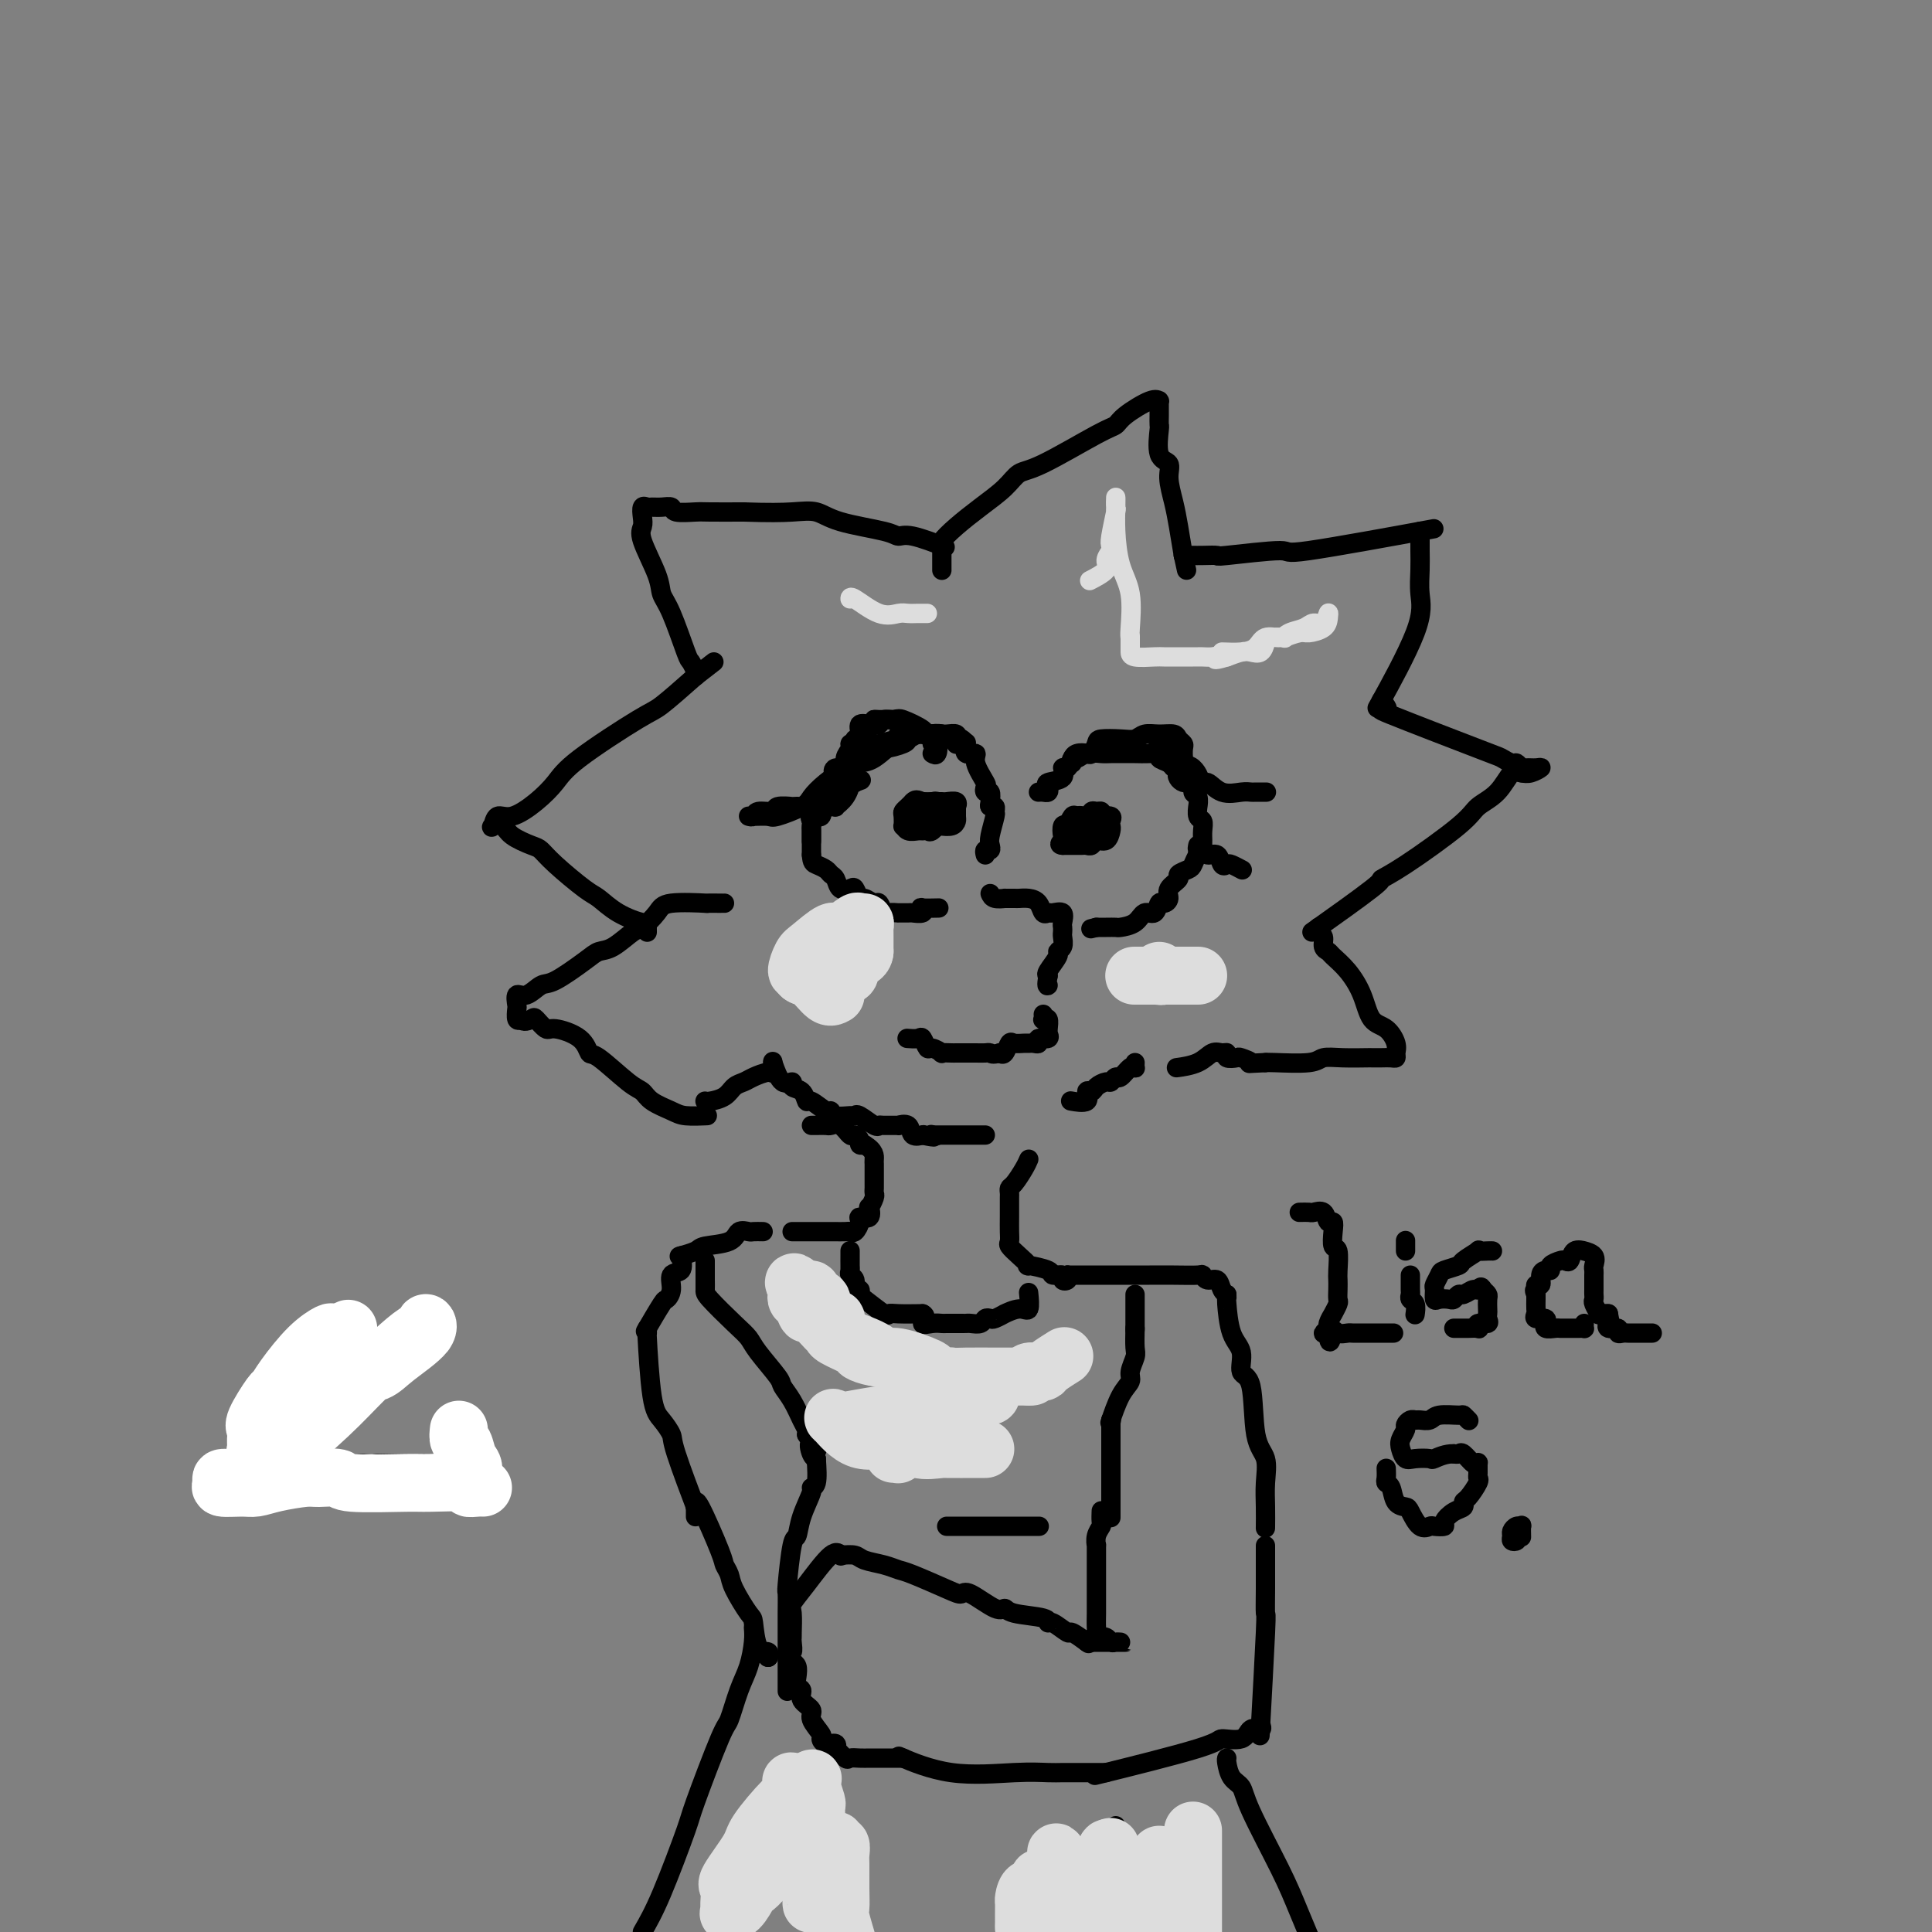 <svg viewBox='0 0 400 400' version='1.1' xmlns='http://www.w3.org/2000/svg' xmlns:xlink='http://www.w3.org/1999/xlink'><rect x="0" y="0" width="400" height="400" fill="#808080" stroke="none"/><g fill='none' stroke='rgb(0,0,0)' stroke-width='4' stroke-linecap='round' stroke-linejoin='round'><path d='M71,281c-0.076,-0.451 -0.152,-0.901 -1,0c-0.848,0.901 -2.468,3.155 -4,4c-1.532,0.845 -2.974,0.281 -5,2c-2.026,1.719 -4.635,5.722 -6,7c-1.365,1.278 -1.486,-0.170 -2,0c-0.514,0.170 -1.420,1.958 -2,3c-0.580,1.042 -0.832,1.337 -1,2c-0.168,0.663 -0.252,1.694 0,2c0.252,0.306 0.840,-0.114 1,0c0.160,0.114 -0.108,0.763 0,1c0.108,0.237 0.592,0.063 1,0c0.408,-0.063 0.740,-0.013 1,0c0.260,0.013 0.446,-0.011 1,0c0.554,0.011 1.475,0.055 2,0c0.525,-0.055 0.655,-0.211 1,0c0.345,0.211 0.905,0.789 2,1c1.095,0.211 2.727,0.057 4,0c1.273,-0.057 2.189,-0.015 3,0c0.811,0.015 1.517,0.004 3,0c1.483,-0.004 3.741,-0.002 6,0'/><path d='M75,303c4.074,0.309 1.760,0.083 3,0c1.240,-0.083 6.034,-0.022 8,0c1.966,0.022 1.105,0.006 2,0c0.895,-0.006 3.546,-0.002 5,0c1.454,0.002 1.709,0.000 2,0c0.291,-0.000 0.617,-0.000 1,0c0.383,0.000 0.824,0.000 1,0c0.176,-0.000 0.088,-0.000 0,0'/><path d='M150,187c-0.031,0.003 -0.062,0.005 -1,0c-0.938,-0.005 -2.783,-0.019 -3,0c-0.217,0.019 1.195,0.069 0,0c-1.195,-0.069 -4.998,-0.257 -7,0c-2.002,0.257 -2.203,0.958 -3,2c-0.797,1.042 -2.191,2.427 -3,3c-0.809,0.573 -1.032,0.336 -2,1c-0.968,0.664 -2.681,2.228 -4,3c-1.319,0.772 -2.243,0.751 -3,1c-0.757,0.249 -1.345,0.769 -3,2c-1.655,1.231 -4.377,3.174 -6,4c-1.623,0.826 -2.148,0.535 -3,1c-0.852,0.465 -2.033,1.687 -3,2c-0.967,0.313 -1.720,-0.284 -2,0c-0.280,0.284 -0.085,1.447 0,2c0.085,0.553 0.061,0.495 0,1c-0.061,0.505 -0.160,1.573 0,2c0.160,0.427 0.580,0.214 1,0'/><path d='M108,211c0.267,0.807 1.433,0.326 2,0c0.567,-0.326 0.533,-0.496 1,0c0.467,0.496 1.434,1.659 2,2c0.566,0.341 0.732,-0.140 2,0c1.268,0.140 3.639,0.901 5,2c1.361,1.099 1.714,2.535 2,3c0.286,0.465 0.507,-0.041 2,1c1.493,1.041 4.260,3.627 6,5c1.740,1.373 2.453,1.531 3,2c0.547,0.469 0.928,1.250 2,2c1.072,0.750 2.834,1.469 4,2c1.166,0.531 1.737,0.874 3,1c1.263,0.126 3.218,0.036 4,0c0.782,-0.036 0.391,-0.018 0,0'/><path d='M134,193c-0.009,-0.883 -0.019,-1.767 0,-2c0.019,-0.233 0.066,0.184 -1,0c-1.066,-0.184 -3.245,-0.970 -5,-2c-1.755,-1.030 -3.087,-2.303 -4,-3c-0.913,-0.697 -1.407,-0.819 -3,-2c-1.593,-1.181 -4.285,-3.420 -6,-5c-1.715,-1.580 -2.453,-2.501 -3,-3c-0.547,-0.499 -0.904,-0.576 -2,-1c-1.096,-0.424 -2.933,-1.193 -4,-2c-1.067,-0.807 -1.365,-1.650 -2,-2c-0.635,-0.350 -1.609,-0.207 -2,0c-0.391,0.207 -0.201,0.478 0,0c0.201,-0.478 0.412,-1.705 1,-2c0.588,-0.295 1.555,0.341 3,0c1.445,-0.341 3.370,-1.660 5,-3c1.630,-1.340 2.964,-2.702 4,-4c1.036,-1.298 1.772,-2.534 5,-5c3.228,-2.466 8.946,-6.164 12,-8c3.054,-1.836 3.444,-1.810 5,-3c1.556,-1.190 4.278,-3.595 7,-6'/><path d='M144,140c6.667,-5.167 3.333,-2.583 0,0'/><path d='M144,140c0.103,-0.199 0.206,-0.398 0,-1c-0.206,-0.602 -0.721,-1.606 -1,-2c-0.279,-0.394 -0.321,-0.178 -1,-2c-0.679,-1.822 -1.996,-5.681 -3,-8c-1.004,-2.319 -1.694,-3.096 -2,-4c-0.306,-0.904 -0.226,-1.934 -1,-4c-0.774,-2.066 -2.400,-5.166 -3,-7c-0.600,-1.834 -0.172,-2.400 0,-3c0.172,-0.600 0.090,-1.232 0,-2c-0.090,-0.768 -0.188,-1.671 0,-2c0.188,-0.329 0.663,-0.084 1,0c0.337,0.084 0.534,0.009 1,0c0.466,-0.009 1.199,0.050 2,0c0.801,-0.050 1.670,-0.210 2,0c0.330,0.210 0.119,0.788 1,1c0.881,0.212 2.853,0.057 4,0c1.147,-0.057 1.471,-0.016 3,0c1.529,0.016 4.265,0.008 7,0'/><path d='M154,106c5.255,0.180 7.894,0.129 10,0c2.106,-0.129 3.680,-0.338 5,0c1.320,0.338 2.386,1.222 5,2c2.614,0.778 6.775,1.449 9,2c2.225,0.551 2.514,0.983 3,1c0.486,0.017 1.169,-0.380 3,0c1.831,0.380 4.809,1.537 6,2c1.191,0.463 0.596,0.231 0,0'/><path d='M195,113c0.000,0.833 0.000,1.665 0,2c0.000,0.335 0.000,0.172 0,1c0.000,0.828 0.000,2.646 0,2c0.000,-0.646 0.000,-3.756 0,-5c0.000,-1.244 0.000,-0.622 0,0'/><path d='M195,113c0.000,0.000 0.100,0.100 0.1,0.1'/><path d='M195,113c-0.223,-0.178 -0.447,-0.356 0,-1c0.447,-0.644 1.564,-1.754 3,-3c1.436,-1.246 3.189,-2.628 5,-4c1.811,-1.372 3.679,-2.734 5,-4c1.321,-1.266 2.094,-2.435 3,-3c0.906,-0.565 1.944,-0.527 5,-2c3.056,-1.473 8.129,-4.458 11,-6c2.871,-1.542 3.540,-1.643 4,-2c0.460,-0.357 0.712,-0.972 2,-2c1.288,-1.028 3.613,-2.469 5,-3c1.387,-0.531 1.836,-0.151 2,0c0.164,0.151 0.044,0.073 0,0c-0.044,-0.073 -0.011,-0.140 0,0c0.011,0.140 0.001,0.486 0,1c-0.001,0.514 0.008,1.197 0,2c-0.008,0.803 -0.031,1.725 0,2c0.031,0.275 0.116,-0.097 0,1c-0.116,1.097 -0.435,3.663 0,5c0.435,1.337 1.622,1.444 2,2c0.378,0.556 -0.053,1.561 0,3c0.053,1.439 0.591,3.310 1,5c0.409,1.690 0.688,3.197 1,5c0.312,1.803 0.656,3.901 1,6'/><path d='M245,115c1.167,5.333 0.583,2.667 0,0'/><path d='M245,115c0.718,-0.003 1.435,-0.006 2,0c0.565,0.006 0.977,0.020 2,0c1.023,-0.020 2.657,-0.073 3,0c0.343,0.073 -0.604,0.271 2,0c2.604,-0.271 8.760,-1.011 11,-1c2.240,0.011 0.565,0.772 6,0c5.435,-0.772 17.982,-3.078 23,-4c5.018,-0.922 2.509,-0.461 0,0'/><path d='M294,110c0.002,0.173 0.004,0.346 0,1c-0.004,0.654 -0.013,1.789 0,3c0.013,1.211 0.048,2.499 0,4c-0.048,1.501 -0.178,3.217 0,5c0.178,1.783 0.663,3.634 -1,8c-1.663,4.366 -5.475,11.247 -7,14c-1.525,2.753 -0.762,1.376 0,0'/><path d='M286,145c0.819,0.931 1.638,1.861 1,2c-0.638,0.139 -2.732,-0.514 1,1c3.732,1.514 13.290,5.194 18,7c4.710,1.806 4.570,1.738 5,2c0.430,0.262 1.428,0.855 2,1c0.572,0.145 0.719,-0.158 1,0c0.281,0.158 0.696,0.778 1,1c0.304,0.222 0.496,0.046 1,0c0.504,-0.046 1.321,0.039 2,0c0.679,-0.039 1.221,-0.203 1,0c-0.221,0.203 -1.206,0.772 -2,1c-0.794,0.228 -1.397,0.114 -2,0'/><path d='M315,160c-0.794,-0.048 -1.278,-0.669 -2,0c-0.722,0.669 -1.680,2.628 -3,4c-1.320,1.372 -3.002,2.157 -4,3c-0.998,0.843 -1.313,1.744 -4,4c-2.687,2.256 -7.745,5.867 -11,8c-3.255,2.133 -4.708,2.788 -5,3c-0.292,0.212 0.575,-0.020 -2,2c-2.575,2.020 -8.593,6.291 -11,8c-2.407,1.709 -1.204,0.854 0,0'/><path d='M273,192c0.000,0.000 0.100,0.100 0.1,0.1'/><path d='M273,192c-0.121,0.363 -0.241,0.726 0,1c0.241,0.274 0.844,0.459 1,1c0.156,0.541 -0.134,1.437 0,2c0.134,0.563 0.692,0.791 1,1c0.308,0.209 0.365,0.397 1,1c0.635,0.603 1.848,1.621 3,3c1.152,1.379 2.242,3.118 3,5c0.758,1.882 1.185,3.905 2,5c0.815,1.095 2.020,1.260 3,2c0.980,0.740 1.735,2.055 2,3c0.265,0.945 0.039,1.521 0,2c-0.039,0.479 0.109,0.860 0,1c-0.109,0.140 -0.475,0.038 -1,0c-0.525,-0.038 -1.208,-0.011 -2,0c-0.792,0.011 -1.691,0.007 -2,0c-0.309,-0.007 -0.026,-0.016 -1,0c-0.974,0.016 -3.203,0.057 -5,0c-1.797,-0.057 -3.162,-0.211 -4,0c-0.838,0.211 -1.149,0.788 -3,1c-1.851,0.212 -5.243,0.061 -7,0c-1.757,-0.061 -1.878,-0.030 -2,0'/><path d='M262,220c-4.742,0.214 -3.098,0.250 -3,0c0.098,-0.250 -1.349,-0.784 -2,-1c-0.651,-0.216 -0.506,-0.112 -1,0c-0.494,0.112 -1.628,0.233 -2,0c-0.372,-0.233 0.019,-0.819 0,-1c-0.019,-0.181 -0.447,0.043 -1,0c-0.553,-0.043 -1.231,-0.352 -2,0c-0.769,0.352 -1.630,1.364 -3,2c-1.370,0.636 -3.249,0.896 -4,1c-0.751,0.104 -0.376,0.052 0,0'/><path d='M205,185c0.181,0.423 0.362,0.845 1,1c0.638,0.155 1.732,0.041 2,0c0.268,-0.041 -0.289,-0.009 0,0c0.289,0.009 1.425,-0.004 2,0c0.575,0.004 0.588,0.025 1,0c0.412,-0.025 1.222,-0.097 2,0c0.778,0.097 1.522,0.364 2,1c0.478,0.636 0.688,1.641 1,2c0.312,0.359 0.725,0.071 1,0c0.275,-0.071 0.414,0.075 1,0c0.586,-0.075 1.621,-0.372 2,0c0.379,0.372 0.103,1.413 0,2c-0.103,0.587 -0.032,0.721 0,1c0.032,0.279 0.025,0.703 0,1c-0.025,0.297 -0.067,0.468 0,1c0.067,0.532 0.242,1.424 0,2c-0.242,0.576 -0.900,0.835 -1,1c-0.100,0.165 0.358,0.237 0,1c-0.358,0.763 -1.531,2.218 -2,3c-0.469,0.782 -0.235,0.891 0,1'/><path d='M217,202c-0.467,2.467 -0.133,2.133 0,2c0.133,-0.133 0.067,-0.067 0,0'/><path d='M204,177c-0.111,-0.445 -0.222,-0.890 0,-1c0.222,-0.110 0.777,0.115 1,0c0.223,-0.115 0.113,-0.571 0,-1c-0.113,-0.429 -0.230,-0.833 0,-2c0.230,-1.167 0.808,-3.099 1,-4c0.192,-0.901 -0.000,-0.771 0,-1c0.000,-0.229 0.193,-0.817 0,-1c-0.193,-0.183 -0.770,0.038 -1,0c-0.230,-0.038 -0.112,-0.336 0,-1c0.112,-0.664 0.218,-1.693 0,-2c-0.218,-0.307 -0.760,0.110 -1,0c-0.240,-0.110 -0.177,-0.745 0,-1c0.177,-0.255 0.468,-0.128 0,-1c-0.468,-0.872 -1.694,-2.742 -2,-4c-0.306,-1.258 0.310,-1.904 0,-2c-0.310,-0.096 -1.545,0.359 -2,0c-0.455,-0.359 -0.130,-1.531 0,-2c0.130,-0.469 0.065,-0.234 0,0'/><path d='M200,154c-1.392,-2.255 -1.873,-0.394 -2,0c-0.127,0.394 0.099,-0.681 0,-1c-0.099,-0.319 -0.524,0.117 -1,0c-0.476,-0.117 -1.003,-0.788 -2,-1c-0.997,-0.212 -2.464,0.034 -3,0c-0.536,-0.034 -0.140,-0.349 -1,-1c-0.860,-0.651 -2.978,-1.639 -4,-2c-1.022,-0.361 -0.950,-0.095 -1,0c-0.050,0.095 -0.221,0.018 -1,0c-0.779,-0.018 -2.166,0.023 -3,0c-0.834,-0.023 -1.116,-0.111 -1,0c0.116,0.111 0.630,0.419 0,1c-0.630,0.581 -2.405,1.433 -3,2c-0.595,0.567 -0.010,0.847 0,1c0.010,0.153 -0.556,0.179 -1,1c-0.444,0.821 -0.768,2.437 -1,3c-0.232,0.563 -0.373,0.072 -1,1c-0.627,0.928 -1.739,3.274 -2,4c-0.261,0.726 0.329,-0.166 0,0c-0.329,0.166 -1.577,1.392 -2,2c-0.423,0.608 -0.022,0.597 0,1c0.022,0.403 -0.334,1.220 -1,2c-0.666,0.780 -1.643,1.522 -2,2c-0.357,0.478 -0.096,0.691 0,1c0.096,0.309 0.026,0.713 0,1c-0.026,0.287 -0.007,0.458 0,1c0.007,0.542 0.002,1.454 0,2c-0.002,0.546 -0.000,0.724 0,1c0.000,0.276 0.000,0.650 0,1c-0.000,0.350 -0.000,0.675 0,1'/><path d='M168,177c0.118,1.644 0.412,1.754 1,2c0.588,0.246 1.471,0.627 2,1c0.529,0.373 0.705,0.739 1,1c0.295,0.261 0.709,0.418 1,1c0.291,0.582 0.458,1.591 1,2c0.542,0.409 1.458,0.219 2,0c0.542,-0.219 0.708,-0.467 1,0c0.292,0.467 0.708,1.649 1,2c0.292,0.351 0.458,-0.130 1,0c0.542,0.130 1.460,0.872 2,1c0.540,0.128 0.703,-0.358 1,0c0.297,0.358 0.728,1.560 1,2c0.272,0.440 0.386,0.118 1,0c0.614,-0.118 1.727,-0.030 2,0c0.273,0.030 -0.294,0.004 0,0c0.294,-0.004 1.449,0.013 2,0c0.551,-0.013 0.499,-0.056 1,0c0.501,0.056 1.557,0.211 2,0c0.443,-0.211 0.273,-0.789 0,-1c-0.273,-0.211 -0.651,-0.057 0,0c0.651,0.057 2.329,0.016 3,0c0.671,-0.016 0.336,-0.008 0,0'/><path d='M215,164c0.316,-0.023 0.632,-0.046 1,0c0.368,0.046 0.788,0.162 1,0c0.212,-0.162 0.218,-0.602 0,-1c-0.218,-0.398 -0.658,-0.756 0,-1c0.658,-0.244 2.413,-0.376 3,-1c0.587,-0.624 0.004,-1.740 0,-2c-0.004,-0.260 0.569,0.337 1,0c0.431,-0.337 0.719,-1.607 1,-2c0.281,-0.393 0.554,0.091 1,0c0.446,-0.091 1.066,-0.756 2,-1c0.934,-0.244 2.181,-0.065 3,0c0.819,0.065 1.209,0.018 2,0c0.791,-0.018 1.981,-0.006 3,0c1.019,0.006 1.865,0.005 2,0c0.135,-0.005 -0.440,-0.013 0,0c0.440,0.013 1.897,0.046 3,0c1.103,-0.046 1.854,-0.170 2,0c0.146,0.170 -0.311,0.633 0,1c0.311,0.367 1.392,0.637 2,1c0.608,0.363 0.745,0.818 1,1c0.255,0.182 0.627,0.091 1,0'/><path d='M244,159c2.912,0.561 0.693,0.464 0,1c-0.693,0.536 0.140,1.707 1,2c0.860,0.293 1.747,-0.291 2,0c0.253,0.291 -0.129,1.458 0,2c0.129,0.542 0.771,0.459 1,1c0.229,0.541 0.047,1.706 0,2c-0.047,0.294 0.040,-0.282 0,0c-0.040,0.282 -0.207,1.423 0,2c0.207,0.577 0.788,0.589 1,1c0.212,0.411 0.054,1.222 0,2c-0.054,0.778 -0.004,1.522 0,2c0.004,0.478 -0.039,0.691 0,1c0.039,0.309 0.160,0.713 0,1c-0.160,0.287 -0.601,0.457 -1,1c-0.399,0.543 -0.756,1.458 -1,2c-0.244,0.542 -0.376,0.712 -1,1c-0.624,0.288 -1.739,0.694 -2,1c-0.261,0.306 0.333,0.511 0,1c-0.333,0.489 -1.594,1.264 -2,2c-0.406,0.736 0.043,1.435 0,2c-0.043,0.565 -0.576,0.995 -1,1c-0.424,0.005 -0.737,-0.415 -1,0c-0.263,0.415 -0.475,1.666 -1,2c-0.525,0.334 -1.362,-0.250 -2,0c-0.638,0.250 -1.077,1.335 -2,2c-0.923,0.665 -2.330,0.910 -3,1c-0.670,0.090 -0.603,0.024 -1,0c-0.397,-0.024 -1.256,-0.007 -2,0c-0.744,0.007 -1.372,0.003 -2,0'/><path d='M227,192c-2.000,0.500 -1.000,0.250 0,0'/><path d='M190,166c0.220,-0.009 0.441,-0.018 1,0c0.559,0.018 1.457,0.065 2,0c0.543,-0.065 0.732,-0.240 1,0c0.268,0.240 0.615,0.895 1,1c0.385,0.105 0.808,-0.340 1,0c0.192,0.340 0.153,1.464 0,2c-0.153,0.536 -0.421,0.483 -1,1c-0.579,0.517 -1.468,1.604 -2,2c-0.532,0.396 -0.707,0.102 -1,0c-0.293,-0.102 -0.706,-0.011 -1,0c-0.294,0.011 -0.471,-0.056 -1,0c-0.529,0.056 -1.410,0.236 -2,0c-0.590,-0.236 -0.887,-0.889 -1,-1c-0.113,-0.111 -0.041,0.321 0,0c0.041,-0.321 0.052,-1.395 0,-2c-0.052,-0.605 -0.168,-0.740 0,-1c0.168,-0.260 0.619,-0.646 1,-1c0.381,-0.354 0.690,-0.677 1,-1'/><path d='M189,166c0.653,-0.773 1.287,-0.207 2,0c0.713,0.207 1.505,0.054 2,0c0.495,-0.054 0.693,-0.010 1,0c0.307,0.010 0.723,-0.013 1,0c0.277,0.013 0.414,0.063 1,0c0.586,-0.063 1.622,-0.238 2,0c0.378,0.238 0.100,0.891 0,1c-0.100,0.109 -0.021,-0.325 0,0c0.021,0.325 -0.017,1.407 0,2c0.017,0.593 0.089,0.695 0,1c-0.089,0.305 -0.338,0.814 -1,1c-0.662,0.186 -1.736,0.049 -2,0c-0.264,-0.049 0.283,-0.011 0,0c-0.283,0.011 -1.396,-0.004 -2,0c-0.604,0.004 -0.700,0.026 -1,0c-0.300,-0.026 -0.806,-0.102 -1,0c-0.194,0.102 -0.076,0.382 0,0c0.076,-0.382 0.111,-1.425 0,-2c-0.111,-0.575 -0.369,-0.684 0,-1c0.369,-0.316 1.364,-0.841 2,-1c0.636,-0.159 0.914,0.049 1,0c0.086,-0.049 -0.018,-0.353 0,0c0.018,0.353 0.159,1.364 0,2c-0.159,0.636 -0.617,0.896 -1,1c-0.383,0.104 -0.692,0.052 -1,0'/><path d='M192,170c-0.536,0.524 -0.875,0.333 -1,0c-0.125,-0.333 -0.036,-0.810 0,-1c0.036,-0.190 0.018,-0.095 0,0'/><path d='M221,171c-0.095,0.226 -0.190,0.453 0,0c0.190,-0.453 0.666,-1.585 1,-2c0.334,-0.415 0.528,-0.112 1,0c0.472,0.112 1.223,0.033 2,0c0.777,-0.033 1.581,-0.020 2,0c0.419,0.020 0.452,0.045 1,0c0.548,-0.045 1.609,-0.162 2,0c0.391,0.162 0.112,0.603 0,1c-0.112,0.397 -0.057,0.751 0,1c0.057,0.249 0.117,0.392 0,1c-0.117,0.608 -0.411,1.679 -1,2c-0.589,0.321 -1.472,-0.110 -2,0c-0.528,0.110 -0.700,0.762 -1,1c-0.300,0.238 -0.727,0.064 -1,0c-0.273,-0.064 -0.393,-0.017 -1,0c-0.607,0.017 -1.702,0.005 -2,0c-0.298,-0.005 0.201,-0.001 0,0c-0.201,0.001 -1.100,0.001 -2,0'/><path d='M220,175c-1.086,-0.043 -0.302,-0.650 0,-1c0.302,-0.350 0.121,-0.441 0,-1c-0.121,-0.559 -0.183,-1.585 0,-2c0.183,-0.415 0.612,-0.220 1,0c0.388,0.220 0.734,0.466 1,0c0.266,-0.466 0.453,-1.642 1,-2c0.547,-0.358 1.453,0.103 2,0c0.547,-0.103 0.736,-0.771 1,-1c0.264,-0.229 0.604,-0.019 1,0c0.396,0.019 0.849,-0.154 1,0c0.151,0.154 -0.001,0.633 0,1c0.001,0.367 0.154,0.620 0,1c-0.154,0.380 -0.616,0.886 -1,1c-0.384,0.114 -0.691,-0.165 -1,0c-0.309,0.165 -0.622,0.775 -1,1c-0.378,0.225 -0.822,0.064 -1,0c-0.178,-0.064 -0.089,-0.032 0,0'/><path d='M193,156c0.388,0.232 0.776,0.465 1,0c0.224,-0.465 0.283,-1.627 0,-2c-0.283,-0.373 -0.909,0.042 -1,0c-0.091,-0.042 0.354,-0.541 0,-1c-0.354,-0.459 -1.508,-0.879 -2,-1c-0.492,-0.121 -0.321,0.058 -1,0c-0.679,-0.058 -2.209,-0.351 -3,-1c-0.791,-0.649 -0.842,-1.652 -1,-2c-0.158,-0.348 -0.422,-0.040 -1,0c-0.578,0.040 -1.469,-0.187 -2,0c-0.531,0.187 -0.702,0.789 -1,1c-0.298,0.211 -0.725,0.031 -1,0c-0.275,-0.031 -0.400,0.086 -1,0c-0.600,-0.086 -1.676,-0.373 -2,0c-0.324,0.373 0.105,1.408 0,2c-0.105,0.592 -0.744,0.741 -1,1c-0.256,0.259 -0.128,0.630 0,1'/><path d='M177,154c-0.400,0.582 -0.898,0.035 -1,0c-0.102,-0.035 0.194,0.440 0,1c-0.194,0.560 -0.879,1.204 -1,2c-0.121,0.796 0.321,1.745 0,2c-0.321,0.255 -1.405,-0.184 -2,0c-0.595,0.184 -0.703,0.992 0,1c0.703,0.008 2.215,-0.782 3,-1c0.785,-0.218 0.843,0.138 1,0c0.157,-0.138 0.412,-0.769 1,-1c0.588,-0.231 1.509,-0.062 3,-1c1.491,-0.938 3.550,-2.983 5,-4c1.450,-1.017 2.289,-1.004 3,-1c0.711,0.004 1.294,0.000 2,0c0.706,-0.000 1.535,0.004 2,0c0.465,-0.004 0.567,-0.015 1,0c0.433,0.015 1.199,0.056 2,0c0.801,-0.056 1.639,-0.207 2,0c0.361,0.207 0.246,0.774 0,1c-0.246,0.226 -0.623,0.113 -1,0'/><path d='M197,153c0.896,-0.071 -0.862,-0.747 -2,-1c-1.138,-0.253 -1.654,-0.083 -2,0c-0.346,0.083 -0.523,0.079 -1,0c-0.477,-0.079 -1.254,-0.232 -2,0c-0.746,0.232 -1.460,0.849 -2,1c-0.540,0.151 -0.904,-0.163 -2,0c-1.096,0.163 -2.922,0.805 -4,1c-1.078,0.195 -1.409,-0.056 -2,0c-0.591,0.056 -1.443,0.419 -2,1c-0.557,0.581 -0.818,1.378 -1,2c-0.182,0.622 -0.286,1.068 0,1c0.286,-0.068 0.960,-0.649 2,-1c1.040,-0.351 2.444,-0.473 3,-1c0.556,-0.527 0.265,-1.459 1,-2c0.735,-0.541 2.498,-0.692 3,-1c0.502,-0.308 -0.257,-0.772 0,-1c0.257,-0.228 1.530,-0.221 2,0c0.470,0.221 0.139,0.654 0,1c-0.139,0.346 -0.084,0.604 -1,1c-0.916,0.396 -2.802,0.931 -4,1c-1.198,0.069 -1.707,-0.328 -2,0c-0.293,0.328 -0.369,1.379 -1,2c-0.631,0.621 -1.815,0.810 -3,1'/><path d='M177,158c-2.267,1.015 -1.434,0.553 -2,1c-0.566,0.447 -2.531,1.804 -4,3c-1.469,1.196 -2.442,2.229 -3,3c-0.558,0.771 -0.700,1.278 -2,2c-1.300,0.722 -3.756,1.659 -5,2c-1.244,0.341 -1.275,0.087 -2,0c-0.725,-0.087 -2.145,-0.008 -3,0c-0.855,0.008 -1.146,-0.054 -1,0c0.146,0.054 0.731,0.225 1,0c0.269,-0.225 0.224,-0.845 1,-1c0.776,-0.155 2.372,0.154 3,0c0.628,-0.154 0.286,-0.772 1,-1c0.714,-0.228 2.484,-0.065 3,0c0.516,0.065 -0.223,0.033 0,0c0.223,-0.033 1.407,-0.067 2,0c0.593,0.067 0.596,0.235 1,0c0.404,-0.235 1.211,-0.872 2,-1c0.789,-0.128 1.560,0.254 2,0c0.440,-0.254 0.549,-1.144 1,-2c0.451,-0.856 1.245,-1.677 2,-2c0.755,-0.323 1.470,-0.148 2,0c0.530,0.148 0.873,0.271 1,0c0.127,-0.271 0.036,-0.934 0,-1c-0.036,-0.066 -0.018,0.467 0,1'/><path d='M177,162c3.015,-1.043 0.053,-0.150 -1,0c-1.053,0.150 -0.198,-0.443 0,0c0.198,0.443 -0.263,1.920 -1,3c-0.737,1.080 -1.751,1.761 -2,2c-0.249,0.239 0.265,0.035 0,0c-0.265,-0.035 -1.311,0.099 -2,0c-0.689,-0.099 -1.022,-0.430 -1,0c0.022,0.430 0.398,1.619 0,2c-0.398,0.381 -1.571,-0.048 -2,0c-0.429,0.048 -0.115,0.574 0,1c0.115,0.426 0.031,0.753 0,1c-0.031,0.247 -0.008,0.413 0,1c0.008,0.587 0.002,1.596 0,2c-0.002,0.404 -0.001,0.202 0,0'/><path d='M222,158c-0.059,-0.313 -0.117,-0.626 0,-1c0.117,-0.374 0.410,-0.808 1,-1c0.590,-0.192 1.477,-0.143 2,0c0.523,0.143 0.682,0.379 1,0c0.318,-0.379 0.794,-1.373 1,-2c0.206,-0.627 0.141,-0.886 1,-1c0.859,-0.114 2.643,-0.084 4,0c1.357,0.084 2.286,0.222 3,0c0.714,-0.222 1.214,-0.802 2,-1c0.786,-0.198 1.857,-0.013 3,0c1.143,0.013 2.359,-0.148 3,0c0.641,0.148 0.708,0.603 1,1c0.292,0.397 0.808,0.737 1,1c0.192,0.263 0.059,0.451 0,1c-0.059,0.549 -0.045,1.461 0,2c0.045,0.539 0.121,0.705 0,1c-0.121,0.295 -0.438,0.717 0,1c0.438,0.283 1.633,0.426 2,1c0.367,0.574 -0.093,1.578 0,2c0.093,0.422 0.741,0.264 1,0c0.259,-0.264 0.130,-0.632 0,-1'/><path d='M248,161c0.737,0.986 0.079,-1.050 -1,-2c-1.079,-0.950 -2.580,-0.814 -3,-1c-0.420,-0.186 0.241,-0.695 0,-1c-0.241,-0.305 -1.385,-0.408 -2,-1c-0.615,-0.592 -0.701,-1.674 -1,-2c-0.299,-0.326 -0.811,0.105 -1,0c-0.189,-0.105 -0.054,-0.744 0,-1c0.054,-0.256 0.027,-0.128 0,0'/><path d='M240,153c0.063,0.409 0.125,0.819 0,1c-0.125,0.181 -0.438,0.134 0,1c0.438,0.866 1.628,2.646 2,3c0.372,0.354 -0.073,-0.718 1,0c1.073,0.718 3.664,3.226 5,4c1.336,0.774 1.418,-0.185 2,0c0.582,0.185 1.666,1.514 3,2c1.334,0.486 2.918,0.130 4,0c1.082,-0.130 1.661,-0.035 2,0c0.339,0.035 0.437,0.009 1,0c0.563,-0.009 1.589,-0.003 2,0c0.411,0.003 0.205,0.001 0,0'/><path d='M248,175c-0.097,0.457 -0.195,0.915 0,1c0.195,0.085 0.682,-0.201 1,0c0.318,0.201 0.465,0.890 1,1c0.535,0.110 1.457,-0.359 2,0c0.543,0.359 0.706,1.547 1,2c0.294,0.453 0.718,0.173 1,0c0.282,-0.173 0.422,-0.239 1,0c0.578,0.239 1.594,0.783 2,1c0.406,0.217 0.203,0.109 0,0'/><path d='M216,210c0.030,0.409 0.061,0.817 0,1c-0.061,0.183 -0.213,0.139 0,0c0.213,-0.139 0.791,-0.373 1,0c0.209,0.373 0.048,1.353 0,2c-0.048,0.647 0.016,0.962 0,1c-0.016,0.038 -0.112,-0.200 0,0c0.112,0.200 0.433,0.838 0,1c-0.433,0.162 -1.621,-0.153 -2,0c-0.379,0.153 0.049,0.774 0,1c-0.049,0.226 -0.576,0.059 -1,0c-0.424,-0.059 -0.743,-0.008 -1,0c-0.257,0.008 -0.450,-0.025 -1,0c-0.550,0.025 -1.457,0.110 -2,0c-0.543,-0.110 -0.723,-0.414 -1,0c-0.277,0.414 -0.651,1.547 -1,2c-0.349,0.453 -0.675,0.227 -1,0'/><path d='M207,218c-1.653,0.464 -1.786,0.124 -2,0c-0.214,-0.124 -0.509,-0.033 -1,0c-0.491,0.033 -1.177,0.009 -2,0c-0.823,-0.009 -1.784,-0.003 -2,0c-0.216,0.003 0.312,0.002 0,0c-0.312,-0.002 -1.463,-0.005 -2,0c-0.537,0.005 -0.458,0.017 -1,0c-0.542,-0.017 -1.704,-0.065 -2,0c-0.296,0.065 0.273,0.242 0,0c-0.273,-0.242 -1.387,-0.902 -2,-1c-0.613,-0.098 -0.725,0.366 -1,0c-0.275,-0.366 -0.713,-1.562 -1,-2c-0.287,-0.438 -0.423,-0.118 -1,0c-0.577,0.118 -1.593,0.034 -2,0c-0.407,-0.034 -0.203,-0.017 0,0'/><path d='M235,220c-0.016,0.406 -0.032,0.812 0,1c0.032,0.188 0.110,0.160 0,0c-0.110,-0.160 -0.410,-0.450 -1,0c-0.590,0.450 -1.471,1.640 -2,2c-0.529,0.360 -0.704,-0.109 -1,0c-0.296,0.109 -0.711,0.798 -1,1c-0.289,0.202 -0.453,-0.082 -1,0c-0.547,0.082 -1.478,0.530 -2,1c-0.522,0.470 -0.633,0.963 -1,1c-0.367,0.037 -0.988,-0.382 -1,0c-0.012,0.382 0.584,1.566 0,2c-0.584,0.434 -2.350,0.117 -3,0c-0.650,-0.117 -0.186,-0.033 0,0c0.186,0.033 0.093,0.017 0,0'/><path d='M146,228c-0.035,-0.016 -0.070,-0.032 0,0c0.070,0.032 0.244,0.111 1,0c0.756,-0.111 2.094,-0.412 3,-1c0.906,-0.588 1.381,-1.462 2,-2c0.619,-0.538 1.381,-0.740 2,-1c0.619,-0.260 1.094,-0.578 2,-1c0.906,-0.422 2.243,-0.948 3,-1c0.757,-0.052 0.935,0.371 1,0c0.065,-0.371 0.019,-1.534 0,-2c-0.019,-0.466 -0.009,-0.233 0,0'/><path d='M160,220c0.605,1.717 1.209,3.435 2,4c0.791,0.565 1.768,-0.022 2,0c0.232,0.022 -0.281,0.655 0,1c0.281,0.345 1.357,0.403 2,1c0.643,0.597 0.853,1.733 1,2c0.147,0.267 0.232,-0.335 1,0c0.768,0.335 2.220,1.607 3,2c0.780,0.393 0.890,-0.093 1,0c0.110,0.093 0.222,0.764 1,1c0.778,0.236 2.222,0.035 3,0c0.778,-0.035 0.888,0.096 1,0c0.112,-0.096 0.224,-0.418 1,0c0.776,0.418 2.216,1.577 3,2c0.784,0.423 0.911,0.111 1,0c0.089,-0.111 0.141,-0.022 1,0c0.859,0.022 2.525,-0.022 3,0c0.475,0.022 -0.240,0.111 0,0c0.240,-0.111 1.435,-0.421 2,0c0.565,0.421 0.498,1.575 1,2c0.502,0.425 1.572,0.121 2,0c0.428,-0.121 0.214,-0.061 0,0'/><path d='M191,235c3.556,0.778 2.444,0.222 2,0c-0.444,-0.222 -0.222,-0.111 0,0'/><path d='M193,235c0.396,0.000 0.791,0.000 1,0c0.209,0.000 0.230,0.000 1,0c0.770,0.000 2.287,0.000 3,0c0.713,0.000 0.622,-0.000 1,0c0.378,0.000 1.225,0.000 2,0c0.775,0.000 1.478,0.000 2,0c0.522,-0.000 0.863,0.000 1,0c0.137,0.000 0.068,0.000 0,0'/><path d='M168,233c0.214,0.004 0.428,0.009 1,0c0.572,-0.009 1.501,-0.031 2,0c0.499,0.031 0.569,0.116 1,0c0.431,-0.116 1.225,-0.434 2,0c0.775,0.434 1.531,1.619 2,2c0.469,0.381 0.652,-0.042 1,0c0.348,0.042 0.863,0.550 1,1c0.137,0.450 -0.104,0.843 0,1c0.104,0.157 0.552,0.079 1,0'/><path d='M179,237c2.155,1.252 2.041,2.381 2,3c-0.041,0.619 -0.011,0.729 0,1c0.011,0.271 0.003,0.703 0,1c-0.003,0.297 0.000,0.459 0,1c-0.000,0.541 -0.004,1.459 0,2c0.004,0.541 0.015,0.703 0,1c-0.015,0.297 -0.054,0.728 0,1c0.054,0.272 0.203,0.384 0,1c-0.203,0.616 -0.757,1.736 -1,2c-0.243,0.264 -0.173,-0.328 0,0c0.173,0.328 0.449,1.576 0,2c-0.449,0.424 -1.625,0.022 -2,0c-0.375,-0.022 0.049,0.334 0,1c-0.049,0.666 -0.572,1.643 -1,2c-0.428,0.357 -0.763,0.096 -1,0c-0.237,-0.096 -0.377,-0.026 -1,0c-0.623,0.026 -1.730,0.007 -2,0c-0.270,-0.007 0.297,-0.002 0,0c-0.297,0.002 -1.460,0.000 -2,0c-0.540,-0.000 -0.459,-0.000 -1,0c-0.541,0.000 -1.704,0.000 -2,0c-0.296,-0.000 0.274,-0.000 0,0c-0.274,0.000 -1.393,0.000 -2,0c-0.607,-0.000 -0.702,-0.000 -1,0c-0.298,0.000 -0.799,0.000 -1,0c-0.201,-0.000 -0.100,-0.000 0,0'/><path d='M213,240c-0.226,0.529 -0.453,1.057 -1,2c-0.547,0.943 -1.415,2.299 -2,3c-0.585,0.701 -0.889,0.747 -1,1c-0.111,0.253 -0.030,0.714 0,1c0.030,0.286 0.008,0.398 0,1c-0.008,0.602 -0.002,1.695 0,2c0.002,0.305 -0.001,-0.179 0,0c0.001,0.179 0.005,1.020 0,2c-0.005,0.980 -0.021,2.099 0,3c0.021,0.901 0.079,1.586 0,2c-0.079,0.414 -0.294,0.559 0,1c0.294,0.441 1.096,1.180 2,2c0.904,0.820 1.910,1.721 2,2c0.090,0.279 -0.737,-0.065 0,0c0.737,0.065 3.038,0.540 4,1c0.962,0.460 0.583,0.904 1,1c0.417,0.096 1.628,-0.157 2,0c0.372,0.157 -0.096,0.722 0,1c0.096,0.278 0.757,0.267 1,0c0.243,-0.267 0.070,-0.791 0,-1c-0.070,-0.209 -0.035,-0.105 0,0'/><path d='M221,264c0.000,0.000 0.100,0.100 0.1,0.1'/><path d='M221,264c0.109,0.000 0.218,0.000 1,0c0.782,-0.000 2.237,-0.000 3,0c0.763,0.000 0.835,0.000 1,0c0.165,-0.000 0.422,-0.000 1,0c0.578,0.000 1.475,0.000 3,0c1.525,-0.000 3.676,-0.001 5,0c1.324,0.001 1.821,0.005 3,0c1.179,-0.005 3.041,-0.017 5,0c1.959,0.017 4.016,0.064 5,0c0.984,-0.064 0.894,-0.238 1,0c0.106,0.238 0.407,0.887 1,1c0.593,0.113 1.479,-0.310 2,0c0.521,0.310 0.679,1.353 1,2c0.321,0.647 0.806,0.899 1,1c0.194,0.101 0.097,0.050 0,0'/><path d='M254,268c0.013,0.467 0.026,0.935 0,1c-0.026,0.065 -0.091,-0.271 0,1c0.091,1.271 0.338,4.150 1,6c0.662,1.850 1.740,2.671 2,4c0.260,1.329 -0.298,3.166 0,4c0.298,0.834 1.453,0.665 2,3c0.547,2.335 0.486,7.173 1,10c0.514,2.827 1.602,3.644 2,5c0.398,1.356 0.107,3.250 0,5c-0.107,1.750 -0.029,3.356 0,5c0.029,1.644 0.008,3.327 0,4c-0.008,0.673 -0.004,0.337 0,0'/><path d='M158,255c-0.787,-0.015 -1.573,-0.029 -2,0c-0.427,0.029 -0.493,0.102 -1,0c-0.507,-0.102 -1.453,-0.377 -2,0c-0.547,0.377 -0.693,1.408 -2,2c-1.307,0.592 -3.773,0.746 -5,1c-1.227,0.254 -1.215,0.607 -2,1c-0.785,0.393 -2.367,0.827 -3,1c-0.633,0.173 -0.316,0.087 0,0'/><path d='M141,260c0.234,1.229 0.468,2.458 0,3c-0.468,0.542 -1.639,0.398 -2,1c-0.361,0.602 0.088,1.948 0,3c-0.088,1.052 -0.714,1.808 -1,2c-0.286,0.192 -0.231,-0.179 -1,1c-0.769,1.179 -2.363,3.908 -3,5c-0.637,1.092 -0.319,0.546 0,0'/><path d='M134,275c0.018,0.639 0.037,1.278 0,1c-0.037,-0.278 -0.129,-1.471 0,1c0.129,2.471 0.480,8.608 1,12c0.520,3.392 1.208,4.039 2,5c0.792,0.961 1.686,2.237 2,3c0.314,0.763 0.046,1.013 1,4c0.954,2.987 3.130,8.711 4,11c0.870,2.289 0.435,1.145 0,0'/><path d='M144,312c0.000,0.250 0.000,0.500 0,1c0.000,0.500 0.000,1.250 0,1c0.000,-0.250 0.000,-1.500 0,-2c0.000,-0.500 0.000,-0.250 0,0'/><path d='M144,312c0.000,0.000 0.100,0.100 0.1,0.1'/><path d='M144,312c-0.008,-0.941 -0.015,-1.881 1,0c1.015,1.881 3.053,6.585 4,9c0.947,2.415 0.803,2.541 1,3c0.197,0.459 0.734,1.251 1,2c0.266,0.749 0.261,1.453 1,3c0.739,1.547 2.222,3.935 3,5c0.778,1.065 0.849,0.808 1,2c0.151,1.192 0.381,3.835 1,5c0.619,1.165 1.628,0.852 2,1c0.372,0.148 0.106,0.757 0,1c-0.106,0.243 -0.053,0.122 0,0'/><path d='M159,343c0.000,0.000 0.100,0.100 0.1,0.1'/><path d='M159,343c0.000,0.000 0.100,0.100 0.1,0.1'/><path d='M146,267c0.000,-0.102 0.000,-0.203 0,-1c-0.000,-0.797 -0.000,-2.288 0,-3c0.000,-0.712 0.000,-0.643 0,-1c-0.000,-0.357 -0.001,-1.140 0,-1c0.001,0.140 0.002,1.203 0,2c-0.002,0.797 -0.008,1.330 0,2c0.008,0.670 0.030,1.479 0,2c-0.030,0.521 -0.113,0.756 1,2c1.113,1.244 3.421,3.498 5,5c1.579,1.502 2.429,2.253 3,3c0.571,0.747 0.863,1.492 2,3c1.137,1.508 3.117,3.780 4,5c0.883,1.220 0.667,1.388 1,2c0.333,0.612 1.213,1.669 2,3c0.787,1.331 1.481,2.935 2,4c0.519,1.065 0.863,1.590 1,2c0.137,0.410 0.069,0.705 0,1'/><path d='M167,297c3.491,5.608 1.719,2.627 1,2c-0.719,-0.627 -0.386,1.100 0,2c0.386,0.900 0.825,0.971 1,1c0.175,0.029 0.088,0.014 0,0'/><path d='M169,302c0.128,1.998 0.256,3.997 0,5c-0.256,1.003 -0.894,1.011 -1,1c-0.106,-0.011 0.322,-0.041 0,1c-0.322,1.041 -1.393,3.151 -2,5c-0.607,1.849 -0.751,3.435 -1,4c-0.249,0.565 -0.603,0.108 -1,2c-0.397,1.892 -0.839,6.133 -1,8c-0.161,1.867 -0.043,1.362 0,2c0.043,0.638 0.012,2.420 0,4c-0.012,1.580 -0.003,2.958 0,4c0.003,1.042 0.001,1.749 0,2c-0.001,0.251 -0.000,0.047 0,1c0.000,0.953 0.000,3.065 0,4c-0.000,0.935 -0.000,0.694 0,1c0.000,0.306 0.000,1.159 0,2c-0.000,0.841 -0.000,1.669 0,2c0.000,0.331 0.000,0.166 0,0'/><path d='M176,263c-0.000,-0.374 -0.000,-0.749 0,-1c0.000,-0.251 0.000,-0.380 0,-1c-0.000,-0.620 -0.001,-1.732 0,-2c0.001,-0.268 0.004,0.308 0,1c-0.004,0.692 -0.016,1.500 0,2c0.016,0.500 0.061,0.693 0,1c-0.061,0.307 -0.226,0.727 0,1c0.226,0.273 0.845,0.400 1,1c0.155,0.600 -0.154,1.675 0,2c0.154,0.325 0.772,-0.099 1,0c0.228,0.099 0.065,0.720 0,1c-0.065,0.280 -0.031,0.219 1,1c1.031,0.781 3.060,2.405 4,3c0.940,0.595 0.792,0.160 1,0c0.208,-0.160 0.774,-0.046 2,0c1.226,0.046 3.113,0.023 5,0'/><path d='M191,272c1.148,0.453 0.017,1.585 0,2c-0.017,0.415 1.081,0.111 2,0c0.919,-0.111 1.660,-0.030 2,0c0.340,0.030 0.280,0.009 1,0c0.720,-0.009 2.220,-0.006 3,0c0.780,0.006 0.839,0.015 1,0c0.161,-0.015 0.423,-0.056 1,0c0.577,0.056 1.469,0.207 2,0c0.531,-0.207 0.700,-0.772 1,-1c0.300,-0.228 0.731,-0.118 1,0c0.269,0.118 0.377,0.245 1,0c0.623,-0.245 1.761,-0.861 2,-1c0.239,-0.139 -0.419,0.200 0,0c0.419,-0.200 1.917,-0.940 3,-1c1.083,-0.060 1.753,0.561 2,0c0.247,-0.561 0.071,-2.303 0,-3c-0.071,-0.697 -0.035,-0.348 0,0'/><path d='M235,268c0.000,0.346 0.000,0.692 0,1c0.000,0.308 0.000,0.577 0,1c0.000,0.423 0.000,0.998 0,2c0.000,1.002 0.000,2.429 0,3c0.000,0.571 0.000,0.285 0,0'/><path d='M235,275c-0.034,1.543 -0.067,3.085 0,4c0.067,0.915 0.235,1.202 0,2c-0.235,0.798 -0.872,2.106 -1,3c-0.128,0.894 0.254,1.374 0,2c-0.254,0.626 -1.145,1.399 -2,3c-0.855,1.601 -1.673,4.029 -2,5c-0.327,0.971 -0.164,0.486 0,0'/><path d='M230,294c0.000,0.000 0.100,0.100 0.1,0.1'/><path d='M230,294c0.000,0.758 0.000,1.516 0,2c0.000,0.484 0.000,0.693 0,1c-0.000,0.307 0.000,0.712 0,1c0.000,0.288 0.000,0.457 0,1c-0.000,0.543 0.000,1.459 0,2c0.000,0.541 0.000,0.708 0,1c0.000,0.292 0.000,0.708 0,1c0.000,0.292 -0.000,0.458 0,1c0.000,0.542 0.000,1.459 0,2c0.000,0.541 0.000,0.707 0,1c0.000,0.293 0.000,0.713 0,1c-0.000,0.287 -0.000,0.442 0,1c0.000,0.558 -0.000,1.521 0,2c0.000,0.479 -0.000,0.475 0,1c0.000,0.525 0.000,1.579 0,2c0.000,0.421 0.000,0.211 0,0'/><path d='M262,320c0.001,0.335 0.001,0.671 0,1c-0.001,0.329 -0.004,0.652 0,2c0.004,1.348 0.015,3.720 0,6c-0.015,2.280 -0.056,4.467 0,5c0.056,0.533 0.207,-0.587 0,4c-0.207,4.587 -0.774,14.882 -1,19c-0.226,4.118 -0.113,2.059 0,0'/><path d='M261,357c0.198,0.485 0.397,0.970 0,1c-0.397,0.030 -1.388,-0.394 -2,0c-0.612,0.394 -0.843,1.606 -2,2c-1.157,0.394 -3.238,-0.028 -4,0c-0.762,0.028 -0.205,0.508 -5,2c-4.795,1.492 -14.941,3.998 -19,5c-4.059,1.002 -2.029,0.501 0,0'/><path d='M229,367c-1.717,0.002 -3.434,0.003 -5,0c-1.566,-0.003 -2.981,-0.012 -4,0c-1.019,0.012 -1.640,0.045 -3,0c-1.360,-0.045 -3.457,-0.167 -7,0c-3.543,0.167 -8.531,0.622 -13,0c-4.469,-0.622 -8.420,-2.321 -10,-3c-1.580,-0.679 -0.790,-0.340 0,0'/><path d='M187,364c-0.554,-0.000 -1.108,-0.001 -2,0c-0.892,0.001 -2.122,0.002 -3,0c-0.878,-0.002 -1.406,-0.008 -2,0c-0.594,0.008 -1.256,0.032 -2,0c-0.744,-0.032 -1.571,-0.118 -2,0c-0.429,0.118 -0.461,0.439 -1,0c-0.539,-0.439 -1.585,-1.638 -2,-2c-0.415,-0.362 -0.200,0.112 0,0c0.200,-0.112 0.385,-0.810 0,-1c-0.385,-0.190 -1.341,0.129 -2,0c-0.659,-0.129 -1.022,-0.706 -1,-1c0.022,-0.294 0.427,-0.306 0,-1c-0.427,-0.694 -1.687,-2.069 -2,-3c-0.313,-0.931 0.322,-1.418 0,-2c-0.322,-0.582 -1.602,-1.259 -2,-2c-0.398,-0.741 0.087,-1.547 0,-2c-0.087,-0.453 -0.745,-0.555 -1,-1c-0.255,-0.445 -0.107,-1.235 0,-2c0.107,-0.765 0.173,-1.504 0,-2c-0.173,-0.496 -0.587,-0.748 -1,-1'/><path d='M164,344c-0.928,-2.823 -0.248,-1.880 0,-2c0.248,-0.120 0.065,-1.301 0,-2c-0.065,-0.699 -0.011,-0.914 0,-1c0.011,-0.086 -0.023,-0.042 0,-1c0.023,-0.958 0.101,-2.918 0,-4c-0.101,-1.082 -0.381,-1.284 0,-2c0.381,-0.716 1.422,-1.944 3,-4c1.578,-2.056 3.694,-4.938 5,-6c1.306,-1.062 1.802,-0.303 2,0c0.198,0.303 0.099,0.152 0,0'/><path d='M174,322c1.141,-0.090 2.283,-0.181 3,0c0.717,0.181 1.011,0.633 2,1c0.989,0.367 2.674,0.649 4,1c1.326,0.351 2.292,0.770 3,1c0.708,0.230 1.159,0.269 3,1c1.841,0.731 5.071,2.153 7,3c1.929,0.847 2.557,1.120 3,1c0.443,-0.120 0.701,-0.632 2,0c1.299,0.632 3.640,2.408 5,3c1.360,0.592 1.738,-0.001 2,0c0.262,0.001 0.407,0.597 2,1c1.593,0.403 4.634,0.614 6,1c1.366,0.386 1.057,0.948 1,1c-0.057,0.052 0.140,-0.406 1,0c0.860,0.406 2.385,1.676 3,2c0.615,0.324 0.319,-0.297 1,0c0.681,0.297 2.337,1.514 3,2c0.663,0.486 0.331,0.243 0,0'/><path d='M225,340c0.325,-0.000 0.651,-0.000 1,0c0.349,0.000 0.723,0.000 1,0c0.277,-0.000 0.457,-0.000 1,0c0.543,0.000 1.449,0.000 2,0c0.551,-0.000 0.747,-0.000 1,0c0.253,0.000 0.562,0.001 1,0c0.438,-0.001 1.005,-0.004 1,0c-0.005,0.004 -0.581,0.015 -1,0c-0.419,-0.015 -0.679,-0.056 -1,0c-0.321,0.056 -0.702,0.207 -1,0c-0.298,-0.207 -0.514,-0.774 -1,-1c-0.486,-0.226 -1.243,-0.113 -2,0'/><path d='M227,339c-0.619,-0.366 -0.166,-0.781 0,-1c0.166,-0.219 0.044,-0.243 0,-1c-0.044,-0.757 -0.012,-2.246 0,-3c0.012,-0.754 0.003,-0.774 0,-2c-0.003,-1.226 -0.001,-3.658 0,-5c0.001,-1.342 -0.001,-1.595 0,-2c0.001,-0.405 0.004,-0.963 0,-2c-0.004,-1.037 -0.015,-2.553 0,-3c0.015,-0.447 0.057,0.174 0,0c-0.057,-0.174 -0.211,-1.143 0,-2c0.211,-0.857 0.789,-1.601 1,-2c0.211,-0.399 0.057,-0.454 0,-1c-0.057,-0.546 -0.016,-1.585 0,-2c0.016,-0.415 0.008,-0.208 0,0'/><path d='M156,337c0.067,0.806 0.134,1.612 0,3c-0.134,1.388 -0.471,3.356 -1,5c-0.529,1.644 -1.252,2.962 -2,5c-0.748,2.038 -1.522,4.795 -2,6c-0.478,1.205 -0.658,0.859 -2,4c-1.342,3.141 -3.844,9.770 -5,13c-1.156,3.230 -0.965,3.062 -2,6c-1.035,2.938 -3.296,8.982 -5,13c-1.704,4.018 -2.852,6.009 -4,8'/><path d='M254,364c-0.057,0.125 -0.115,0.251 0,1c0.115,0.749 0.402,2.123 1,3c0.598,0.877 1.505,1.257 2,2c0.495,0.743 0.576,1.849 2,5c1.424,3.151 4.191,8.348 6,12c1.809,3.652 2.660,5.758 4,9c1.340,3.242 3.170,7.621 5,12'/><path d='M173,379c0.000,3.167 0.000,6.333 0,10c0.000,3.667 0.000,7.833 0,12'/><path d='M231,378c0.027,0.639 0.054,1.277 0,2c-0.054,0.723 -0.188,1.529 0,2c0.188,0.471 0.697,0.607 1,2c0.303,1.393 0.401,4.044 1,6c0.599,1.956 1.700,3.219 2,4c0.300,0.781 -0.200,1.080 0,2c0.200,0.920 1.100,2.460 2,4'/><path d='M196,316c0.758,0.000 1.517,0.000 2,0c0.483,0.000 0.692,0.000 1,0c0.308,0.000 0.715,0.000 1,0c0.285,0.000 0.449,0.000 1,0c0.551,0.000 1.491,0.000 2,0c0.509,0.000 0.588,0.000 1,0c0.412,0.000 1.156,0.000 2,0c0.844,0.000 1.787,0.000 2,0c0.213,0.000 -0.303,0.000 0,0c0.303,0.000 1.427,0.000 2,0c0.573,-0.000 0.597,0.000 1,0c0.403,0.000 1.185,0.000 2,0c0.815,0.000 1.661,0.000 2,0c0.339,0.000 0.169,0.000 0,0'/></g>
<g fill='none' stroke='rgb(255,255,255)' stroke-width='12' stroke-linecap='round' stroke-linejoin='round'><path d='M95,296c-0.092,0.813 -0.185,1.626 0,2c0.185,0.374 0.646,0.311 1,1c0.354,0.689 0.601,2.132 1,3c0.399,0.868 0.948,1.162 1,2c0.052,0.838 -0.395,2.221 0,3c0.395,0.779 1.633,0.955 2,1c0.367,0.045 -0.137,-0.041 -1,0c-0.863,0.041 -2.085,0.208 -2,0c0.085,-0.208 1.476,-0.792 0,-1c-1.476,-0.208 -5.821,-0.042 -8,0c-2.179,0.042 -2.194,-0.042 -5,0c-2.806,0.042 -8.403,0.210 -11,0c-2.597,-0.210 -2.194,-0.799 -3,-1c-0.806,-0.201 -2.822,-0.016 -4,0c-1.178,0.016 -1.518,-0.139 -3,0c-1.482,0.139 -4.105,0.570 -6,1c-1.895,0.430 -3.060,0.857 -4,1c-0.940,0.143 -1.654,0.000 -3,0c-1.346,-0.000 -3.323,0.141 -4,0c-0.677,-0.141 -0.054,-0.565 0,-1c0.054,-0.435 -0.460,-0.879 0,-1c0.460,-0.121 1.893,0.083 3,0c1.107,-0.083 1.888,-0.452 3,-1c1.112,-0.548 2.556,-1.274 4,-2'/><path d='M56,303c3.933,-2.702 8.765,-6.957 12,-10c3.235,-3.043 4.872,-4.875 8,-8c3.128,-3.125 7.747,-7.543 10,-9c2.253,-1.457 2.141,0.047 2,0c-0.141,-0.047 -0.310,-1.646 0,-2c0.310,-0.354 1.098,0.539 0,2c-1.098,1.461 -4.081,3.492 -6,5c-1.919,1.508 -2.773,2.492 -4,3c-1.227,0.508 -2.828,0.541 -5,2c-2.172,1.459 -4.917,4.345 -6,6c-1.083,1.655 -0.506,2.080 -1,2c-0.494,-0.080 -2.059,-0.666 -3,0c-0.941,0.666 -1.257,2.583 -2,3c-0.743,0.417 -1.912,-0.664 -3,0c-1.088,0.664 -2.095,3.075 -3,4c-0.905,0.925 -1.710,0.364 -2,0c-0.290,-0.364 -0.067,-0.533 0,-1c0.067,-0.467 -0.021,-1.234 0,-2c0.021,-0.766 0.153,-1.532 0,-2c-0.153,-0.468 -0.590,-0.639 0,-2c0.590,-1.361 2.207,-3.913 3,-5c0.793,-1.087 0.760,-0.708 1,-1c0.240,-0.292 0.751,-1.255 2,-3c1.249,-1.745 3.235,-4.271 5,-6c1.765,-1.729 3.308,-2.659 4,-3c0.692,-0.341 0.532,-0.092 1,0c0.468,0.092 1.562,0.026 2,0c0.438,-0.026 0.219,-0.013 0,0'/><path d='M71,276c2.280,-1.948 0.482,-0.319 0,1c-0.482,1.319 0.354,2.329 0,4c-0.354,1.671 -1.899,4.002 -3,5c-1.101,0.998 -1.759,0.663 -2,1c-0.241,0.337 -0.065,1.346 -1,2c-0.935,0.654 -2.983,0.953 -4,1c-1.017,0.047 -1.005,-0.159 -1,0c0.005,0.159 0.001,0.682 0,1c-0.001,0.318 -0.000,0.432 0,1c0.000,0.568 0.000,1.591 0,2c-0.000,0.409 -0.000,0.205 0,0'/></g>
<g fill='none' stroke='rgb(221,221,221)' stroke-width='12' stroke-linecap='round' stroke-linejoin='round'><path d='M173,206c-0.569,0.319 -1.138,0.638 -2,0c-0.862,-0.638 -2.018,-2.234 -3,-3c-0.982,-0.766 -1.790,-0.703 -2,-1c-0.210,-0.297 0.178,-0.953 0,-1c-0.178,-0.047 -0.922,0.515 -1,0c-0.078,-0.515 0.512,-2.107 1,-3c0.488,-0.893 0.876,-1.087 2,-2c1.124,-0.913 2.984,-2.547 4,-3c1.016,-0.453 1.186,0.274 2,0c0.814,-0.274 2.271,-1.548 3,-2c0.729,-0.452 0.731,-0.081 1,0c0.269,0.081 0.804,-0.129 1,0c0.196,0.129 0.053,0.598 0,1c-0.053,0.402 -0.014,0.737 0,1c0.014,0.263 0.004,0.456 0,1c-0.004,0.544 -0.001,1.441 0,2c0.001,0.559 0.001,0.779 0,1'/><path d='M179,197c-0.082,1.276 -1.288,1.466 -2,2c-0.712,0.534 -0.931,1.411 -1,2c-0.069,0.589 0.012,0.890 -1,1c-1.012,0.110 -3.116,0.030 -4,0c-0.884,-0.030 -0.550,-0.011 -1,0c-0.450,0.011 -1.686,0.013 -2,0c-0.314,-0.013 0.294,-0.042 0,0c-0.294,0.042 -1.491,0.156 -2,0c-0.509,-0.156 -0.329,-0.580 0,-1c0.329,-0.420 0.808,-0.834 1,-1c0.192,-0.166 0.096,-0.083 0,0'/><path d='M235,202c-0.152,0.000 -0.303,0.000 0,0c0.303,-0.000 1.062,-0.000 2,0c0.938,0.000 2.056,0.000 3,0c0.944,-0.000 1.714,-0.000 2,0c0.286,0.000 0.089,0.000 1,0c0.911,-0.000 2.932,-0.000 4,0c1.068,0.000 1.183,0.000 1,0c-0.183,-0.000 -0.665,-0.000 -1,0c-0.335,0.000 -0.524,0.001 -1,0c-0.476,-0.001 -1.238,-0.004 -2,0c-0.762,0.004 -1.525,0.015 -2,0c-0.475,-0.015 -0.663,-0.056 -1,0c-0.337,0.056 -0.821,0.207 -1,0c-0.179,-0.207 -0.051,-0.774 0,-1c0.051,-0.226 0.026,-0.113 0,0'/><path d='M185,301c0.462,-0.030 0.925,-0.061 1,0c0.075,0.061 -0.236,0.212 0,0c0.236,-0.212 1.019,-0.789 2,-1c0.981,-0.211 2.160,-0.057 3,0c0.840,0.057 1.339,0.015 2,0c0.661,-0.015 1.482,-0.004 3,0c1.518,0.004 3.731,0.001 5,0c1.269,-0.001 1.592,-0.000 2,0c0.408,0.000 0.901,-0.001 1,0c0.099,0.001 -0.195,0.002 -1,0c-0.805,-0.002 -2.120,-0.009 -3,0c-0.880,0.009 -1.325,0.035 -2,0c-0.675,-0.035 -1.579,-0.129 -3,0c-1.421,0.129 -3.359,0.483 -5,0c-1.641,-0.483 -2.983,-1.803 -5,-2c-2.017,-0.197 -4.707,0.728 -7,0c-2.293,-0.728 -4.189,-3.109 -5,-4c-0.811,-0.891 -0.537,-0.290 0,0c0.537,0.290 1.337,0.270 3,0c1.663,-0.270 4.189,-0.792 6,-1c1.811,-0.208 2.905,-0.104 4,0'/><path d='M186,293c2.388,-0.563 1.857,-1.470 3,-2c1.143,-0.530 3.961,-0.682 6,-1c2.039,-0.318 3.301,-0.801 4,-1c0.699,-0.199 0.837,-0.114 2,0c1.163,0.114 3.352,0.256 4,0c0.648,-0.256 -0.245,-0.910 -1,-1c-0.755,-0.090 -1.370,0.383 -2,0c-0.630,-0.383 -1.273,-1.623 -2,-2c-0.727,-0.377 -1.538,0.107 -2,0c-0.462,-0.107 -0.574,-0.807 -1,-1c-0.426,-0.193 -1.164,0.121 -2,0c-0.836,-0.121 -1.769,-0.679 -2,-1c-0.231,-0.321 0.241,-0.407 -1,-1c-1.241,-0.593 -4.195,-1.694 -6,-2c-1.805,-0.306 -2.460,0.182 -3,0c-0.540,-0.182 -0.966,-1.034 -3,-2c-2.034,-0.966 -5.676,-2.047 -7,-3c-1.324,-0.953 -0.331,-1.778 0,-2c0.331,-0.222 -0.000,0.158 0,0c0.000,-0.158 0.332,-0.854 0,-1c-0.332,-0.146 -1.327,0.258 -2,0c-0.673,-0.258 -1.024,-1.179 -1,-2c0.024,-0.821 0.424,-1.543 0,-2c-0.424,-0.457 -1.670,-0.648 -2,-1c-0.330,-0.352 0.257,-0.864 0,-1c-0.257,-0.136 -1.359,0.104 -2,0c-0.641,-0.104 -0.820,-0.552 -1,-1'/><path d='M165,266c-1.241,-1.367 -0.343,0.216 0,1c0.343,0.784 0.131,0.767 0,1c-0.131,0.233 -0.183,0.714 0,1c0.183,0.286 0.599,0.377 1,1c0.401,0.623 0.787,1.776 1,2c0.213,0.224 0.254,-0.483 1,0c0.746,0.483 2.198,2.157 3,3c0.802,0.843 0.954,0.856 1,1c0.046,0.144 -0.015,0.419 1,1c1.015,0.581 3.106,1.469 4,2c0.894,0.531 0.592,0.706 1,1c0.408,0.294 1.526,0.706 3,1c1.474,0.294 3.303,0.471 5,1c1.697,0.529 3.263,1.410 5,2c1.737,0.590 3.647,0.890 5,1c1.353,0.110 2.150,0.029 4,0c1.850,-0.029 4.754,-0.008 6,0c1.246,0.008 0.836,0.002 2,0c1.164,-0.002 3.904,-0.001 5,0c1.096,0.001 0.548,0.000 0,0'/><path d='M213,285c-0.198,-0.419 -0.396,-0.838 0,-1c0.396,-0.162 1.385,-0.068 2,0c0.615,0.068 0.856,0.111 1,0c0.144,-0.111 0.193,-0.376 1,-1c0.807,-0.624 2.374,-1.607 3,-2c0.626,-0.393 0.313,-0.197 0,0'/><path d='M163,386c-0.634,-0.068 -1.268,-0.137 -2,0c-0.732,0.137 -1.561,0.478 -2,1c-0.439,0.522 -0.489,1.225 -1,2c-0.511,0.775 -1.482,1.620 -2,2c-0.518,0.380 -0.584,0.293 -1,1c-0.416,0.707 -1.182,2.207 -2,3c-0.818,0.793 -1.687,0.880 -2,1c-0.313,0.120 -0.070,0.275 0,0c0.070,-0.275 -0.035,-0.979 0,-2c0.035,-1.021 0.208,-2.358 0,-3c-0.208,-0.642 -0.798,-0.591 0,-2c0.798,-1.409 2.985,-4.280 4,-6c1.015,-1.720 0.859,-2.289 2,-4c1.141,-1.711 3.580,-4.564 5,-6c1.420,-1.436 1.820,-1.457 2,-2c0.180,-0.543 0.141,-1.610 0,-2c-0.141,-0.390 -0.384,-0.105 0,0c0.384,0.105 1.395,0.030 2,0c0.605,-0.030 0.802,-0.015 1,0'/><path d='M167,369c1.790,-1.561 1.264,-0.464 1,0c-0.264,0.464 -0.267,0.295 0,1c0.267,0.705 0.803,2.283 1,3c0.197,0.717 0.054,0.574 0,1c-0.054,0.426 -0.018,1.421 0,3c0.018,1.579 0.019,3.743 0,5c-0.019,1.257 -0.058,1.607 0,2c0.058,0.393 0.212,0.831 0,2c-0.212,1.169 -0.788,3.071 -1,4c-0.212,0.929 -0.058,0.887 0,1c0.058,0.113 0.020,0.382 0,1c-0.020,0.618 -0.021,1.584 0,2c0.021,0.416 0.065,0.280 0,-1c-0.065,-1.280 -0.239,-3.704 0,-5c0.239,-1.296 0.891,-1.462 1,-2c0.109,-0.538 -0.326,-1.446 0,-2c0.326,-0.554 1.412,-0.753 2,-1c0.588,-0.247 0.679,-0.543 1,-1c0.321,-0.457 0.871,-1.075 1,-1c0.129,0.075 -0.162,0.844 0,1c0.162,0.156 0.776,-0.301 1,0c0.224,0.301 0.059,1.361 0,2c-0.059,0.639 -0.010,0.856 0,2c0.010,1.144 -0.018,3.214 0,5c0.018,1.786 0.082,3.289 0,4c-0.082,0.711 -0.309,0.632 0,2c0.309,1.368 1.155,4.184 2,7'/><path d='M247,379c0.000,1.357 0.000,2.715 0,3c0.000,0.285 -0.000,-0.501 0,0c0.000,0.501 0.000,2.289 0,4c0.000,1.711 0.000,3.345 0,5c-0.000,1.655 0.000,3.330 0,5c-0.000,1.670 0.000,3.335 0,5'/><path d='M244,399c-0.055,0.299 -0.109,0.599 0,0c0.109,-0.599 0.383,-2.095 0,-3c-0.383,-0.905 -1.423,-1.217 -2,-2c-0.577,-0.783 -0.690,-2.035 -1,-3c-0.310,-0.965 -0.815,-1.641 -1,-2c-0.185,-0.359 -0.050,-0.401 0,-1c0.050,-0.599 0.013,-1.756 0,-2c-0.013,-0.244 -0.004,0.426 0,0c0.004,-0.426 0.001,-1.947 0,-2c-0.001,-0.053 -0.000,1.362 0,2c0.000,0.638 0.001,0.500 0,1c-0.001,0.500 -0.002,1.636 0,3c0.002,1.364 0.008,2.954 0,4c-0.008,1.046 -0.029,1.549 0,2c0.029,0.451 0.107,0.850 0,1c-0.107,0.150 -0.400,0.050 -1,0c-0.600,-0.050 -1.509,-0.052 -2,0c-0.491,0.052 -0.565,0.156 -1,0c-0.435,-0.156 -1.231,-0.572 -2,-1c-0.769,-0.428 -1.512,-0.868 -2,-1c-0.488,-0.132 -0.720,0.045 -1,-1c-0.280,-1.045 -0.608,-3.310 -1,-5c-0.392,-1.690 -0.847,-2.803 -1,-3c-0.153,-0.197 -0.003,0.524 0,0c0.003,-0.524 -0.142,-2.293 0,-3c0.142,-0.707 0.571,-0.354 1,0'/><path d='M230,383c-0.155,-1.530 -0.041,0.146 0,1c0.041,0.854 0.011,0.887 0,1c-0.011,0.113 -0.003,0.305 0,1c0.003,0.695 0.002,1.893 0,3c-0.002,1.107 -0.005,2.123 0,3c0.005,0.877 0.017,1.616 0,2c-0.017,0.384 -0.064,0.415 0,1c0.064,0.585 0.238,1.726 0,2c-0.238,0.274 -0.887,-0.318 -1,0c-0.113,0.318 0.312,1.544 0,2c-0.312,0.456 -1.359,0.140 -2,0c-0.641,-0.140 -0.877,-0.103 -1,0c-0.123,0.103 -0.134,0.273 -1,-1c-0.866,-1.273 -2.586,-3.988 -3,-5c-0.414,-1.012 0.478,-0.322 0,-2c-0.478,-1.678 -2.325,-5.725 -3,-7c-0.675,-1.275 -0.179,0.221 0,1c0.179,0.779 0.041,0.841 0,1c-0.041,0.159 0.017,0.414 0,1c-0.017,0.586 -0.108,1.504 0,2c0.108,0.496 0.414,0.571 0,1c-0.414,0.429 -1.550,1.211 -2,2c-0.450,0.789 -0.215,1.584 0,2c0.215,0.416 0.408,0.452 0,1c-0.408,0.548 -1.418,1.609 -2,2c-0.582,0.391 -0.738,0.112 -1,0c-0.262,-0.112 -0.631,-0.056 -1,0'/><path d='M213,397c-0.845,0.799 -0.959,1.796 -1,2c-0.041,0.204 -0.009,-0.384 0,-1c0.009,-0.616 -0.004,-1.259 0,-2c0.004,-0.741 0.024,-1.579 0,-2c-0.024,-0.421 -0.094,-0.424 0,-1c0.094,-0.576 0.351,-1.723 1,-2c0.649,-0.277 1.689,0.318 2,0c0.311,-0.318 -0.109,-1.547 0,-2c0.109,-0.453 0.745,-0.129 1,0c0.255,0.129 0.127,0.065 0,0'/></g>
<g fill='none' stroke='rgb(221,221,221)' stroke-width='4' stroke-linecap='round' stroke-linejoin='round'><path d='M253,135c1.390,0.051 2.780,0.102 4,0c1.220,-0.102 2.270,-0.355 3,-1c0.730,-0.645 1.140,-1.680 2,-2c0.860,-0.320 2.170,0.074 3,0c0.830,-0.074 1.179,-0.616 2,-1c0.821,-0.384 2.115,-0.608 3,-1c0.885,-0.392 1.360,-0.950 2,-1c0.640,-0.050 1.443,0.407 2,0c0.557,-0.407 0.867,-1.679 1,-2c0.133,-0.321 0.090,0.310 0,1c-0.090,0.690 -0.228,1.439 -1,2c-0.772,0.561 -2.179,0.934 -3,1c-0.821,0.066 -1.057,-0.177 -2,0c-0.943,0.177 -2.595,0.773 -3,1c-0.405,0.227 0.435,0.085 0,0c-0.435,-0.085 -2.146,-0.115 -3,0c-0.854,0.115 -0.850,0.373 -1,1c-0.150,0.627 -0.452,1.622 -1,2c-0.548,0.378 -1.340,0.140 -2,0c-0.660,-0.140 -1.189,-0.183 -2,0c-0.811,0.183 -1.906,0.591 -3,1'/><path d='M254,136c-3.515,1.083 -2.304,0.290 -2,0c0.304,-0.290 -0.299,-0.078 -1,0c-0.701,0.078 -1.499,0.021 -2,0c-0.501,-0.021 -0.705,-0.006 -1,0c-0.295,0.006 -0.682,0.001 -1,0c-0.318,-0.001 -0.569,0.001 -1,0c-0.431,-0.001 -1.044,-0.003 -2,0c-0.956,0.003 -2.256,0.013 -3,0c-0.744,-0.013 -0.931,-0.049 -2,0c-1.069,0.049 -3.018,0.185 -4,0c-0.982,-0.185 -0.995,-0.689 -1,-1c-0.005,-0.311 -0.001,-0.430 0,-1c0.001,-0.570 0.000,-1.591 0,-2c-0.000,-0.409 -0.000,-0.204 0,0'/><path d='M234,132c-0.053,-0.187 -0.105,-0.374 0,-2c0.105,-1.626 0.368,-4.690 0,-7c-0.368,-2.310 -1.367,-3.865 -2,-6c-0.633,-2.135 -0.901,-4.850 -1,-7c-0.099,-2.150 -0.030,-3.736 0,-5c0.030,-1.264 0.022,-2.206 0,-2c-0.022,0.206 -0.057,1.560 0,2c0.057,0.440 0.207,-0.034 0,1c-0.207,1.034 -0.770,3.575 -1,5c-0.230,1.425 -0.125,1.734 0,2c0.125,0.266 0.271,0.488 0,1c-0.271,0.512 -0.959,1.312 -1,2c-0.041,0.688 0.566,1.262 0,2c-0.566,0.738 -2.305,1.639 -3,2c-0.695,0.361 -0.348,0.180 0,0'/><path d='M192,127c-0.360,0.002 -0.720,0.003 -1,0c-0.280,-0.003 -0.482,-0.012 -1,0c-0.518,0.012 -1.354,0.045 -2,0c-0.646,-0.045 -1.101,-0.170 -2,0c-0.899,0.170 -2.241,0.633 -4,0c-1.759,-0.633 -3.935,-2.363 -5,-3c-1.065,-0.637 -1.019,-0.182 -1,0c0.019,0.182 0.009,0.091 0,0'/></g>
<g fill='none' stroke='rgb(0,0,0)' stroke-width='4' stroke-linecap='round' stroke-linejoin='round'><path d='M269,251c0.787,-0.017 1.573,-0.034 2,0c0.427,0.034 0.493,0.119 1,0c0.507,-0.119 1.455,-0.441 2,0c0.545,0.441 0.686,1.645 1,2c0.314,0.355 0.802,-0.140 1,0c0.198,0.140 0.106,0.915 0,2c-0.106,1.085 -0.224,2.478 0,3c0.224,0.522 0.792,0.171 1,1c0.208,0.829 0.057,2.837 0,4c-0.057,1.163 -0.019,1.483 0,2c0.019,0.517 0.020,1.233 0,2c-0.020,0.767 -0.062,1.585 0,2c0.062,0.415 0.228,0.425 0,1c-0.228,0.575 -0.850,1.713 -1,2c-0.150,0.287 0.173,-0.277 0,0c-0.173,0.277 -0.840,1.394 -1,2c-0.160,0.606 0.188,0.702 0,1c-0.188,0.298 -0.911,0.800 -1,1c-0.089,0.200 0.455,0.100 1,0'/><path d='M275,276c0.196,3.558 0.685,0.953 1,0c0.315,-0.953 0.457,-0.255 1,0c0.543,0.255 1.486,0.068 2,0c0.514,-0.068 0.597,-0.018 1,0c0.403,0.018 1.124,0.005 2,0c0.876,-0.005 1.905,-0.001 2,0c0.095,0.001 -0.744,0.000 0,0c0.744,-0.000 3.070,-0.000 4,0c0.930,0.000 0.465,0.000 0,0'/><path d='M292,264c0.002,0.219 0.004,0.439 0,1c-0.004,0.561 -0.015,1.464 0,2c0.015,0.536 0.057,0.704 0,1c-0.057,0.296 -0.211,0.720 0,1c0.211,0.280 0.789,0.415 1,1c0.211,0.585 0.057,1.619 0,2c-0.057,0.381 -0.016,0.109 0,0c0.016,-0.109 0.008,-0.054 0,0'/><path d='M291,259c0.000,-0.833 0.000,-1.667 0,-2c0.000,-0.333 0.000,-0.167 0,0'/><path d='M301,275c0.324,0.001 0.648,0.001 1,0c0.352,-0.001 0.733,-0.004 1,0c0.267,0.004 0.419,0.016 1,0c0.581,-0.016 1.592,-0.060 2,0c0.408,0.060 0.215,0.223 0,0c-0.215,-0.223 -0.450,-0.832 0,-1c0.450,-0.168 1.584,0.106 2,0c0.416,-0.106 0.112,-0.592 0,-1c-0.112,-0.408 -0.033,-0.739 0,-1c0.033,-0.261 0.019,-0.451 0,-1c-0.019,-0.549 -0.044,-1.455 0,-2c0.044,-0.545 0.155,-0.727 0,-1c-0.155,-0.273 -0.578,-0.636 -1,-1'/><path d='M307,267c-0.350,-1.065 -0.724,-0.229 -1,0c-0.276,0.229 -0.454,-0.149 -1,0c-0.546,0.149 -1.459,0.824 -2,1c-0.541,0.176 -0.709,-0.147 -1,0c-0.291,0.147 -0.705,0.764 -1,1c-0.295,0.236 -0.472,0.089 -1,0c-0.528,-0.089 -1.406,-0.122 -2,0c-0.594,0.122 -0.905,0.398 -1,0c-0.095,-0.398 0.024,-1.469 0,-2c-0.024,-0.531 -0.192,-0.522 0,-1c0.192,-0.478 0.743,-1.442 1,-2c0.257,-0.558 0.221,-0.710 1,-1c0.779,-0.290 2.373,-0.719 3,-1c0.627,-0.281 0.287,-0.415 1,-1c0.713,-0.585 2.478,-1.621 3,-2c0.522,-0.379 -0.200,-0.102 0,0c0.200,0.102 1.323,0.027 2,0c0.677,-0.027 0.908,-0.008 1,0c0.092,0.008 0.046,0.004 0,0'/><path d='M328,274c-0.016,0.423 -0.032,0.845 0,1c0.032,0.155 0.110,0.042 0,0c-0.110,-0.042 -0.410,-0.011 -1,0c-0.590,0.011 -1.472,0.004 -2,0c-0.528,-0.004 -0.702,-0.005 -1,0c-0.298,0.005 -0.722,0.017 -1,0c-0.278,-0.017 -0.412,-0.061 -1,0c-0.588,0.061 -1.629,0.227 -2,0c-0.371,-0.227 -0.071,-0.849 0,-1c0.071,-0.151 -0.086,0.168 0,0c0.086,-0.168 0.415,-0.822 0,-1c-0.415,-0.178 -1.575,0.121 -2,0c-0.425,-0.121 -0.114,-0.661 0,-1c0.114,-0.339 0.031,-0.476 0,-1c-0.031,-0.524 -0.009,-1.435 0,-2c0.009,-0.565 0.004,-0.782 0,-1'/><path d='M318,268c-0.602,-1.241 -0.106,-0.844 0,-1c0.106,-0.156 -0.178,-0.864 0,-1c0.178,-0.136 0.816,0.301 1,0c0.184,-0.301 -0.088,-1.338 0,-2c0.088,-0.662 0.534,-0.948 1,-1c0.466,-0.052 0.951,0.132 1,0c0.049,-0.132 -0.339,-0.579 0,-1c0.339,-0.421 1.405,-0.817 2,-1c0.595,-0.183 0.718,-0.155 1,0c0.282,0.155 0.724,0.436 1,0c0.276,-0.436 0.385,-1.588 1,-2c0.615,-0.412 1.734,-0.083 2,0c0.266,0.083 -0.321,-0.080 0,0c0.321,0.080 1.550,0.402 2,1c0.450,0.598 0.121,1.474 0,2c-0.121,0.526 -0.032,0.704 0,1c0.032,0.296 0.009,0.709 0,1c-0.009,0.291 -0.004,0.458 0,1c0.004,0.542 0.005,1.459 0,2c-0.005,0.541 -0.017,0.705 0,1c0.017,0.295 0.063,0.720 0,1c-0.063,0.280 -0.233,0.415 0,1c0.233,0.585 0.870,1.619 1,2c0.130,0.381 -0.249,0.109 0,0c0.249,-0.109 1.124,-0.054 2,0'/><path d='M333,272c0.498,2.244 0.241,1.855 0,2c-0.241,0.145 -0.468,0.823 0,1c0.468,0.177 1.630,-0.149 2,0c0.370,0.149 -0.052,0.772 0,1c0.052,0.228 0.577,0.061 1,0c0.423,-0.061 0.744,-0.016 1,0c0.256,0.016 0.447,0.004 1,0c0.553,-0.004 1.469,-0.001 2,0c0.531,0.001 0.679,0.000 1,0c0.321,-0.000 0.817,-0.000 1,0c0.183,0.000 0.052,0.000 0,0c-0.052,-0.000 -0.026,-0.000 0,0'/><path d='M287,304c0.026,0.740 0.052,1.480 0,2c-0.052,0.520 -0.184,0.820 0,1c0.184,0.180 0.682,0.242 1,1c0.318,0.758 0.457,2.214 1,3c0.543,0.786 1.492,0.904 2,1c0.508,0.096 0.575,0.170 1,1c0.425,0.830 1.209,2.417 2,3c0.791,0.583 1.591,0.164 2,0c0.409,-0.164 0.429,-0.071 1,0c0.571,0.071 1.694,0.121 2,0c0.306,-0.121 -0.203,-0.412 0,-1c0.203,-0.588 1.120,-1.475 2,-2c0.880,-0.525 1.724,-0.690 2,-1c0.276,-0.310 -0.017,-0.764 0,-1c0.017,-0.236 0.344,-0.253 1,-1c0.656,-0.747 1.640,-2.225 2,-3c0.360,-0.775 0.094,-0.847 0,-1c-0.094,-0.153 -0.018,-0.388 0,-1c0.018,-0.612 -0.023,-1.600 0,-2c0.023,-0.400 0.108,-0.212 0,0c-0.108,0.212 -0.410,0.449 -1,0c-0.590,-0.449 -1.466,-1.582 -2,-2c-0.534,-0.418 -0.724,-0.119 -1,0c-0.276,0.119 -0.638,0.060 -1,0'/><path d='M301,301c-1.660,-0.085 -3.310,0.703 -4,1c-0.690,0.297 -0.421,0.102 -1,0c-0.579,-0.102 -2.008,-0.111 -3,0c-0.992,0.111 -1.549,0.342 -2,0c-0.451,-0.342 -0.798,-1.258 -1,-2c-0.202,-0.742 -0.261,-1.309 0,-2c0.261,-0.691 0.843,-1.506 1,-2c0.157,-0.494 -0.109,-0.667 0,-1c0.109,-0.333 0.593,-0.825 1,-1c0.407,-0.175 0.736,-0.033 1,0c0.264,0.033 0.462,-0.045 1,0c0.538,0.045 1.416,0.212 2,0c0.584,-0.212 0.875,-0.803 2,-1c1.125,-0.197 3.085,-0.001 4,0c0.915,0.001 0.785,-0.192 1,0c0.215,0.192 0.776,0.769 1,1c0.224,0.231 0.112,0.115 0,0'/><path d='M314,316c-0.031,0.739 -0.062,1.477 0,2c0.062,0.523 0.215,0.830 0,1c-0.215,0.170 -0.800,0.204 -1,0c-0.200,-0.204 -0.015,-0.645 0,-1c0.015,-0.355 -0.140,-0.624 0,-1c0.140,-0.376 0.573,-0.861 1,-1c0.427,-0.139 0.846,0.066 1,0c0.154,-0.066 0.041,-0.402 0,0c-0.041,0.402 -0.012,1.544 0,2c0.012,0.456 0.006,0.228 0,0'/></g>
</svg>